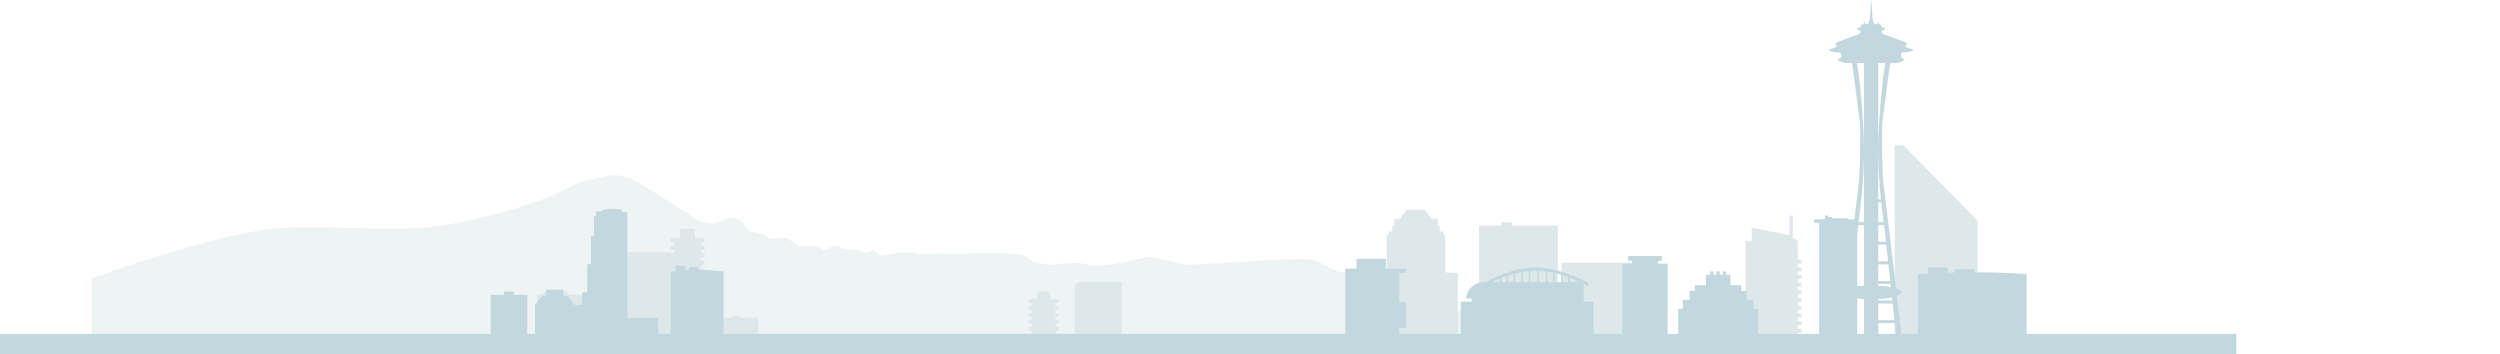 <svg width="2598" height="368" viewBox="0 0 2598 368" fill="none" xmlns="http://www.w3.org/2000/svg">
<mask id="mask0_2002_3289" style="mask-type:alpha" maskUnits="userSpaceOnUse" x="0" y="0" width="2598" height="368">
<rect width="2598" height="368" fill="#D9D9D9"/>
</mask>
<g mask="url(#mask0_2002_3289)">
<g style="mix-blend-mode:multiply" opacity="0.7">
<g style="mix-blend-mode:multiply" opacity="0.5">
<path d="M95 368V289.532C95 289.532 190.5 254.002 262.541 240.736C330.382 228.244 400.144 245.916 471.281 232.327C551.063 217.087 586.972 196.91 592.488 194.096C608.145 186.107 618.127 186.605 625.505 183.976C632.882 181.348 640.743 181.335 651.143 183.976C661.544 186.618 721.266 226.572 724.936 228.639C728.606 230.706 736.974 232.85 740.632 232.327C744.289 231.804 750.575 229.698 753.191 227.593C755.807 225.487 764.188 225.487 769.94 229.698C775.693 233.909 775.172 239.69 780.404 240.736C785.636 241.783 794.017 241.796 798.182 247.576C800.278 249.159 812.316 247.053 815.453 247.053C818.589 247.053 826.45 253.357 829.066 255.462C831.682 257.568 848.431 252.834 855.225 259.673C859.936 260.197 865.702 250.741 876.165 259.15C883.493 259.15 888.204 258.614 896.052 261.779C903.9 264.944 904.941 257.045 908.611 260.72C912.281 264.395 913.322 265.977 917.5 265.454C921.678 264.931 946.288 259.673 954.656 264.408C961.006 262.825 994.962 263.885 994.962 263.885C994.962 263.885 1060.37 260.72 1066.65 267.036C1072.92 273.353 1082.36 273.481 1087.59 274.986C1092.82 276.492 1114.41 270.316 1129.78 274.986C1145.16 279.657 1189.47 267.036 1194.55 267.036C1199.63 267.036 1225.76 273.481 1228.9 274.986C1232.04 276.492 1338.76 268.108 1356.53 269.142C1374.31 270.176 1380.66 279.657 1393.69 282.809C1406.72 285.961 1404.69 274.527 1422.48 274.986C1440.27 275.446 1478.44 326.987 1500.45 325.404C1522.46 323.822 1536.56 309.632 1552.26 315.936C1567.96 322.24 1616.63 354.882 1640.17 355.903C1654.54 356.633 1668.54 360.779 1681 368H95Z" fill="#D0DDE0"/>
</g>
<path d="M534.184 306.384V303H523.827V306.384H510V367H548V306.384H534.184Z" fill="#A9C8D0"/>
<path d="M1499.97 244.493V240.714H1496.18V234.494H1494.01V227.461H1488.04L1479.91 218H1461.47L1454.96 227.461H1449V234.494H1446.83V240.714H1443.04V244.493H1441V366H1502V244.493H1499.97Z" fill="#D0DDE0"/>
<path d="M1969 158.749V151H1978.02L2055 229.261V366H1969V158.749Z" fill="#D0DDE0"/>
<path d="M1623 273H1692.77L1701 274.546V364H1623V273Z" fill="#D0DDE0"/>
<path d="M626 262H695.769L704 263.546V353H626V262Z" fill="#D0DDE0"/>
<g clip-path="url(#clip0_2002_3289)">
<path d="M1872.02 273.974V269.634H1868.22V250.247L1863.09 246.929V224H1859.78V244.549L1820.36 236.542V250.387L1814 250.247V489.07H1868.22V482.071H1872.02V477.746H1868.22V474.064H1872.02V469.739H1868.22V466.071H1872.02V461.746H1868.22V458.064H1872.02V453.739H1868.22V450.057H1872.02V445.732H1868.22V442.05H1872.02V437.725H1868.22V434.043H1872.02V429.718H1868.22V426.05H1872.02V421.725H1868.22V418.043H1872.02V413.718H1868.22V410.036H1872.02V405.711H1868.22V402.029H1872.02V397.704H1868.22V394.022H1872.02V389.697H1868.22V386.029H1872.02V381.704H1868.22V378.022H1872.02V373.697H1868.22V370.015H1872.02V365.69H1868.22V362.008H1872.02V357.683H1868.22V354.015H1872.02V349.676H1868.22V346.008H1872.02V341.683H1868.22V338.001H1872.02V333.676H1868.22V329.994H1872.02V325.669H1868.22V321.987H1872.02V317.662H1868.22V313.994H1872.02V309.655H1868.22V305.988H1872.02V301.662H1868.22V297.981H1872.02V293.655H1868.22V289.974H1872.02V285.648H1868.22V281.967H1872.02V277.641H1868.22V273.974H1872.02Z" fill="#D0DDE0"/>
</g>
<g clip-path="url(#clip1_2002_3289)">
<path d="M1068.88 315.052V311.077H1072.13H1077.53V303H1091.37V311.077H1096.75H1100V315.052H1096.75V318.216H1100V322.192H1096.75V325.355H1100V329.317H1096.75V332.494H1100V336.456H1096.75V339.633H1100V343.609H1096.75V346.772H1100V350.748H1096.75V353.912H1100V357.873H1096.75V361.051H1100V365.012H1096.75V368.19H1100V372.151H1096.75V375.329H1100V379.29H1096.75V382.468H1100V386.429H1096.75V389.607H1100V393.568H1096.75V396.746H1100V400.708H1096.75V403.381H1072.13V400.708H1068.88V396.746H1072.13V393.568H1068.88V389.607H1072.13V386.429H1068.88V382.468H1072.13V379.29H1068.88V375.329H1072.13V372.151H1068.88V368.19H1072.13V365.012H1068.88V361.051H1072.13V357.873H1068.88V353.912H1072.13V350.748H1068.88V346.772H1072.13V343.609H1068.88V339.633H1072.13V336.456H1068.88V332.494H1072.13V329.317H1068.88V325.355H1072.13V322.192H1068.88V318.216H1072.13V315.052H1068.88Z" fill="#D0DDE0"/>
</g>
<path d="M1571.44 234.418V231H1560.1V234.418H1537V360H1619V234.418H1571.44Z" fill="#D0DDE0"/>
<path d="M1166 293H1122.17L1117 296.084L1117 366H1166L1166 293Z" fill="#D0DDE0"/>
<path d="M1885 227.942H1890.44H1896.37V226.929V224H1900.09V225.461H1903.8V226.929H1920.85V227.942H1930V361H1890.44V231.56H1885V227.942Z" fill="#A9C8D0"/>
<path d="M1645.71 313.423V295.208C1647.56 296.175 1648.64 296.785 1648.68 296.824C1648.93 296.97 1649.22 297.047 1649.51 297.05C1649.79 297.05 1650.07 296.975 1650.32 296.83C1650.56 296.686 1650.76 296.478 1650.9 296.228C1651.01 296.043 1651.08 295.838 1651.11 295.625C1651.14 295.412 1651.13 295.196 1651.08 294.987C1651.02 294.779 1650.93 294.584 1650.8 294.413C1650.67 294.241 1650.51 294.098 1650.32 293.989C1649.22 293.34 1622.84 278 1596.72 278C1570.6 278 1547.34 291.247 1546.37 291.804C1546.12 291.945 1545.91 292.151 1545.77 292.401C1545.63 292.65 1545.56 292.934 1545.57 293.221H1542.08C1537.46 293.223 1533 294.956 1529.56 298.083C1526.13 301.211 1523.97 305.511 1523.51 310.151H1529.37V313.423H1518V356H1656V313.423H1645.71ZM1558.74 293.221H1550.66C1552.53 292.281 1555.29 290.969 1558.74 289.552V293.221ZM1565.55 293.221H1560.36V288.902C1561.98 288.267 1563.71 287.578 1565.55 286.982V293.221ZM1572.86 293.221H1567.17V286.439C1568.98 285.842 1570.87 285.273 1572.86 284.73V293.221ZM1581.02 293.221H1574.45V284.292C1576.56 283.754 1578.75 283.268 1581.02 282.835V293.221ZM1588.6 293.221H1582.63V282.531C1584.58 282.199 1586.57 281.921 1588.6 281.709V293.221ZM1597.53 293.221H1590.21V281.564C1592.35 281.378 1594.52 281.272 1596.72 281.272H1597.53V293.221ZM1606.45 293.221H1599.15V281.299C1601.59 281.391 1604.03 281.616 1606.45 281.948V293.221ZM1614.03 293.221H1608.08V282.213C1610.09 282.531 1612.02 282.928 1614.03 283.365V293.221ZM1622.19 293.221H1615.62V283.736C1617.86 284.284 1620.05 284.88 1622.19 285.524V293.221ZM1629.51 293.221H1623.82V286.041C1625.79 286.677 1627.69 287.366 1629.51 288.015V293.221ZM1631.13 293.221V288.624C1635.27 290.227 1638.89 291.843 1641.76 293.221H1631.13Z" fill="#A9C8D0"/>
<path d="M1722.89 274.029V271.031H1727.01V266H1691.98V271.031H1696.1V274.029H1686V361H1733V274.029H1722.89Z" fill="#A9C8D0"/>
<path d="M1822.21 320.8V311.571H1815.2V302.341H1809.66V296.377H1798.19V285.528H1793.73V282H1790.36V285.528H1787.19V282H1783.81V285.528H1780.64V282H1777.27V285.528H1772.82V296.377H1761.34V302.341H1755.82V311.571H1748.79V320.8H1744V368H1827V320.8H1822.21Z" fill="#A9C8D0"/>
<path d="M1980.29 48.845V47.304L1981.2 46.619V44.327C1981.2 44.327 1965.97 38.412 1960.62 36.766C1955.28 35.119 1955.13 33.301 1955.2 32.55C1956.79 31.675 1958.27 30.623 1959.62 29.415C1958.24 28.811 1956.82 28.318 1955.37 27.94C1955.38 27.535 1955.3 27.134 1955.14 26.763C1954.97 26.392 1954.73 26.061 1954.44 25.791C1954.14 25.522 1953.78 25.32 1953.4 25.2C1953.02 25.079 1952.61 25.044 1952.21 25.095V23H1951.06V25.095H1947.46C1947.46 22.842 1946.81 21.788 1946.15 21.314L1944.55 0L1942.94 21.314C1942.23 21.788 1941.57 22.842 1941.57 25.095H1937.94V23H1936.77V25.095C1936.38 25.043 1935.97 25.079 1935.59 25.2C1935.21 25.32 1934.85 25.522 1934.56 25.792C1934.26 26.062 1934.02 26.393 1933.86 26.764C1933.7 27.134 1933.62 27.535 1933.63 27.94C1932.17 28.316 1930.76 28.809 1929.38 29.415C1930.73 30.623 1932.21 31.675 1933.8 32.55C1933.87 33.301 1933.71 35.106 1928.38 36.766C1923.05 38.425 1907.79 44.327 1907.79 44.327V46.619L1908.71 47.304V48.845L1901 51.48V52.349C1901 52.85 1904.64 54.602 1912.04 54.602C1912.67 55.273 1913.17 56.066 1913.5 56.934V59.647L1909.4 62.018C1911.91 64.085 1915.01 65.298 1918.25 65.483H1924.68C1924.68 65.483 1933.09 126.908 1933.09 132.151C1933.09 137.394 1933.59 177.835 1931.11 195.566C1929.17 209.45 1921.71 272.891 1918.57 299.711C1914.94 300.884 1912.79 302.346 1912.79 303.834C1912.79 305.323 1914.57 306.548 1917.64 307.655L1917.17 311.738L1910.56 368H1916.75L1920.67 327.638C1920.67 327.638 1921.49 319.958 1922.68 309.051C1927.42 310.014 1932.22 310.605 1937.05 310.816V368H1951.9V356.144H1970.97L1972.13 368H1978.31L1971.78 311.738C1971.78 311.738 1971.61 310.263 1971.29 307.655C1974.36 306.548 1976.15 305.244 1976.15 303.834C1976.15 302.425 1974.01 300.884 1970.37 299.711C1967.23 272.891 1959.77 209.45 1957.83 195.566C1955.36 177.835 1955.86 137.394 1955.86 132.151C1955.86 126.908 1964.23 65.483 1964.23 65.483H1970.67C1973.9 65.3 1977 64.087 1979.51 62.018L1975.51 59.542V56.828C1975.83 55.96 1976.33 55.166 1976.96 54.496C1984.37 54.496 1988 52.745 1988 52.244V51.375L1980.29 48.845ZM1957.41 230.896H1951.87V210.201H1954.98C1955.86 218.777 1956.76 225.903 1957.41 230.83V230.896ZM1958.23 236.903C1958.46 238.47 1959.07 243.845 1959.91 251.261H1951.87V233.952H1957.83C1958 235.19 1958.14 236.165 1958.23 236.837V236.903ZM1951.87 274.762H1962.49C1963.12 280.479 1963.8 286.341 1964.36 292.005H1951.87V274.762ZM1951.87 271.627V254.344H1960.25C1960.82 259.494 1961.47 265.396 1962.15 271.574L1951.87 271.627ZM1929.67 65.549H1937.01V230.83H1931.48C1933.31 217.104 1937.01 185.844 1937.01 157.14C1937.01 122.614 1931.79 74.717 1929.6 65.483L1929.67 65.549ZM1923.91 298.46C1926.6 273.55 1930.14 241.144 1930.74 236.903C1930.83 236.231 1930.98 235.256 1931.15 234.018H1937.01V296.932C1932.59 297.121 1928.19 297.61 1923.84 298.394L1923.91 298.46ZM1968.32 327.704L1968.81 332.736H1951.87V315.44H1966.91C1967.7 322.843 1968.21 327.638 1968.21 327.638L1968.32 327.704ZM1951.98 353.115V335.805H1969.13L1970.81 353.049L1951.98 353.115ZM1966.57 312.305H1951.87V310.816C1956.7 310.603 1961.5 310.013 1966.24 309.051C1966.33 310.171 1966.45 311.264 1966.57 312.305ZM1951.87 296.866V295.061H1964.7C1964.83 296.181 1964.95 297.301 1965.06 298.394C1960.71 297.588 1956.3 297.077 1951.87 296.866ZM1951.87 157.14C1951.87 174.265 1953.18 192.365 1954.66 207.066H1951.87V65.483H1959.3C1957.07 74.717 1951.87 122.614 1951.87 157.14Z" fill="#A9C8D0"/>
<path d="M2052 282.866V279.754H2031.76V283.064L2024.08 283.275V278H2003.84V284.158C1997.07 284.514 1993 284.818 1993 284.818V368H2106V284.765C2106 284.765 2081.21 282.958 2052 282.866Z" fill="#A9C8D0"/>
<path d="M1460.52 281.866V278.754H1440.11V282.064L1432.35 282.275V277H1411.94V283.158C1405.11 283.514 1401 283.818 1401 283.818V367H1515V283.765C1515 283.765 1489.99 281.958 1460.52 281.866Z" fill="#D0DDE0"/>
<path d="M1461 283.56V279.154H1454.09H1440.25V269H1409.65V279.154H1398V283.56V313.459V340.784V368H1454.09V340.784H1461V313.459H1454.09V283.56H1461Z" fill="#A9C8D0"/>
<path d="M667.611 314.134V311.377H643.055V306.176H589.996V303H564.865V306.176H558V311.377V312.54V314.134V316.88V363H672V314.134H667.611Z" fill="#D0DDE0"/>
<path d="M713.525 330.077V328H722.96H725.02V330.077H734.846V328H744.281H746.327V330.077H760.447V328H767.85H769.452V330.077H788V363H672V330.077H713.525Z" fill="#D0DDE0"/>
<path d="M567.498 307.507V301H585.54V307.507H589.566L597.038 316.746H625.252V330.313H684V365H625.252V364.724H556V316.746L563.455 307.507H567.498Z" fill="#A9C8D0"/>
<path d="M2324 347H0V368H2324V347Z" fill="#A9C8D0"/>
<path d="M732 251.568V247.092H728.346H722.276V238H706.709V247.092H700.654H697V251.568H700.654V255.129H697V259.604H700.654V263.165H697V267.625H700.654V271.202H697V275.661H700.654V279.238H697V283.714H700.654V287.275H697V291.75H700.654V295.312H697V299.771H700.654V303.348H697V307.808H700.654V311.385H697V315.844H700.654V319.421H697V323.881H700.654V327.458H697V331.917H700.654V335.494H697V339.954H700.654V343.531H697V347.99H700.654V351H728.346V347.99H732V343.531H728.346V339.954H732V335.494H728.346V331.917H732V327.458H728.346V323.881H732V319.421H728.346V315.844H732V311.385H728.346V307.808H732V303.348H728.346V299.771H732V295.312H728.346V291.75H732V287.275H728.346V283.714H732V279.238H728.346V275.661H732V271.202H728.346V267.625H732V263.165H728.346V259.604H732V255.129H728.346V251.568H732Z" fill="#D0DDE0"/>
<path d="M725.716 280.433V277.598H715.867V280.614L712.126 280.806V276H702.277V281.611C698.981 281.935 697 282.212 697 282.212V358H752V282.164C752 282.164 739.934 280.518 725.716 280.433Z" fill="#A9C8D0"/>
<path d="M646.199 220.358V217.909C646.199 217.909 630.755 214.919 624.107 219.784H619.386V224.815H617.237V245.399H614.019V274.599H610.155V303.8H605V333H652V220.358H646.199Z" fill="#A9C8D0"/>
</g>
</g>
<defs>
<clipPath id="clip0_2002_3289">
<rect width="71" height="138" fill="white" transform="translate(1814 224)"/>
</clipPath>
<clipPath id="clip1_2002_3289">
<rect width="31" height="60" fill="white" transform="matrix(-1 0 0 1 1100 303)"/>
</clipPath>
</defs>
</svg>
